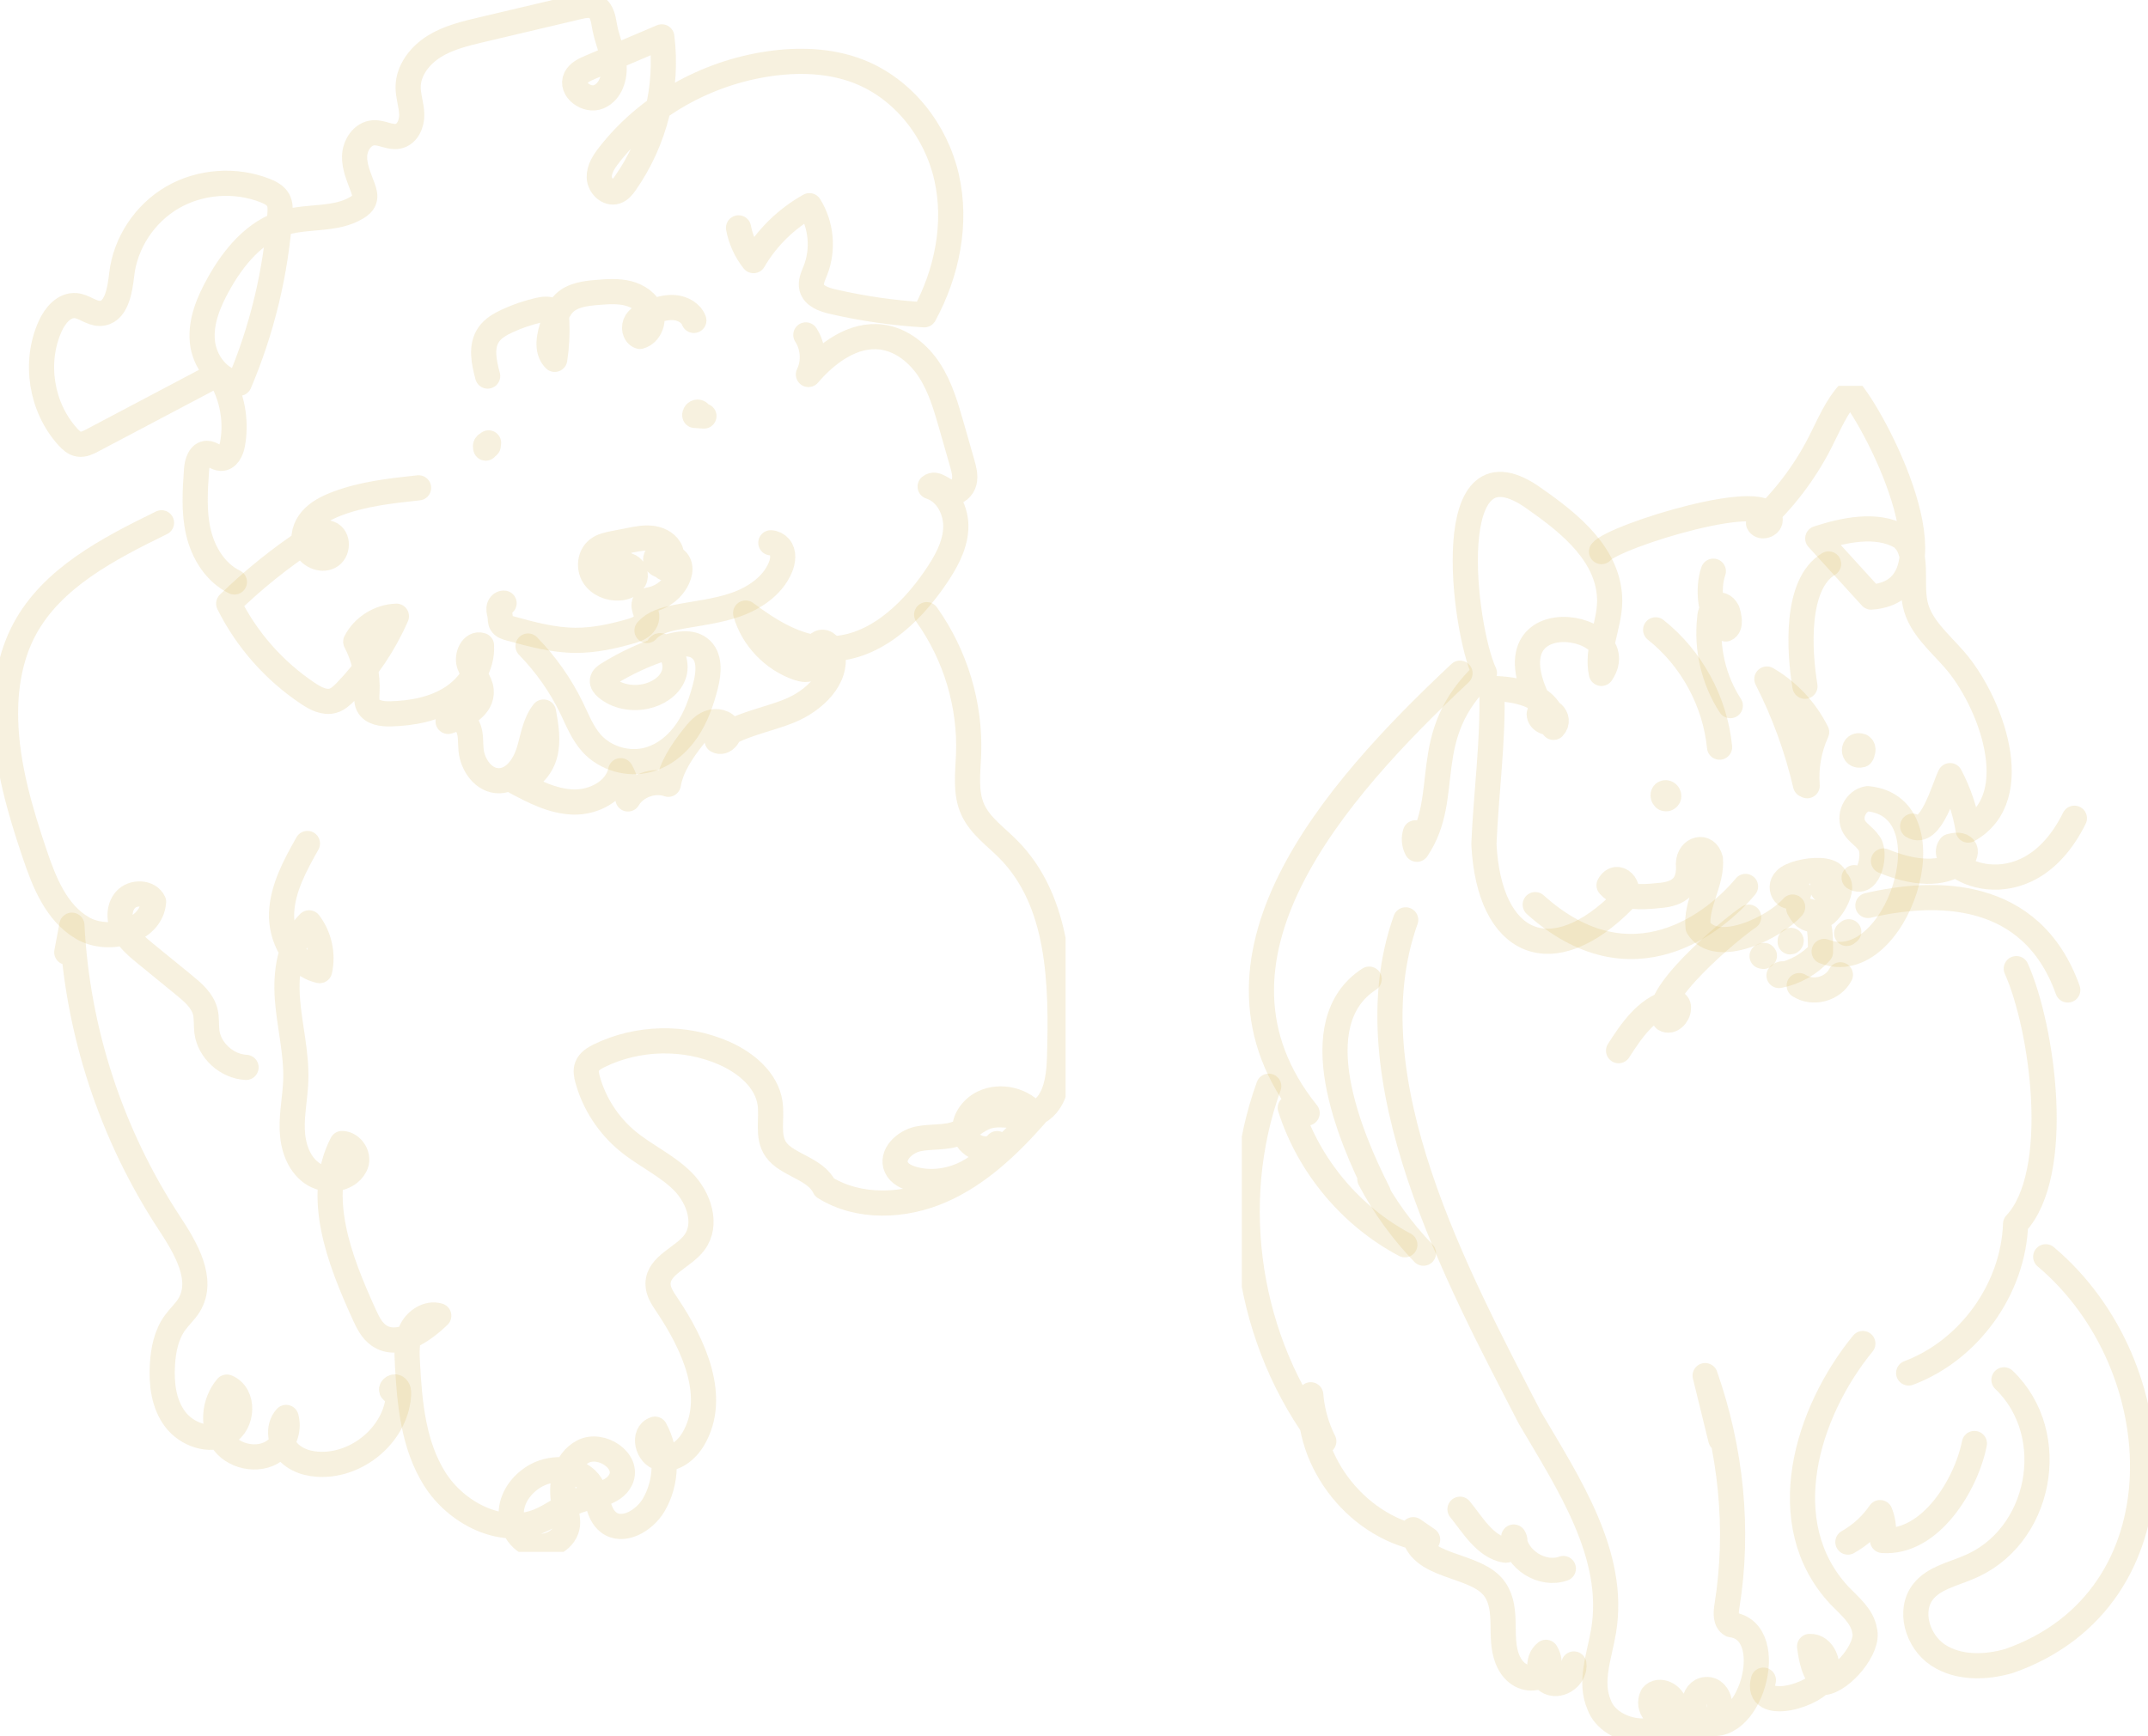 <svg width="256" height="207" viewBox="0 0 256 207" fill="none" xmlns="http://www.w3.org/2000/svg">
<g clip-path="url(#clip0_504_2300)">
<path d="M83.896 49.596L82.807 49.521C82.772 49.331 82.939 49.133 83.133 49.128C83.328 49.124 83.499 49.322 83.469 49.512C83.27 49.587 82.918 49.419 83.098 49.305" stroke="#D9BA5F" stroke-opacity="0.2" stroke-width="3" stroke-linecap="round" stroke-linejoin="round"/>
<path d="M58.228 52.798C58.118 53.006 58.004 53.213 57.893 53.42C57.858 53.279 57.827 53.107 57.937 53.006C58.048 52.904 58.277 53.068 58.167 53.165" stroke="#D9BA5F" stroke-opacity="0.2" stroke-width="3" stroke-linecap="round" stroke-linejoin="round"/>
<path d="M71.827 68.229C72.312 67.523 72.917 66.893 73.605 66.372C73.94 66.698 74.284 67.043 74.438 67.479C74.597 67.916 74.513 68.472 74.125 68.737C73.975 68.838 73.781 68.886 73.613 68.825C73.216 68.683 73.243 68.088 73.525 67.775C73.895 67.365 74.557 67.246 75.051 67.501C75.545 67.757 75.814 68.362 75.677 68.891C75.483 69.632 74.632 70.029 73.851 70.091C72.656 70.183 71.386 69.667 70.76 68.662C70.134 67.656 70.297 66.2 71.241 65.472C71.783 65.053 72.484 64.912 73.159 64.78C73.803 64.652 74.451 64.524 75.095 64.4C75.995 64.224 76.916 64.047 77.82 64.188C78.724 64.33 79.628 64.855 79.941 65.701C80.148 66.253 80.034 66.959 79.54 67.294C79.046 67.629 78.204 67.36 78.142 66.778C78.085 66.253 78.711 65.816 79.227 65.966C79.743 66.116 80.034 66.716 79.915 67.232C79.84 67.563 79.456 67.894 79.178 67.691C79.108 67.642 79.064 67.567 79.033 67.488C78.847 67.003 79.337 66.447 79.866 66.451C80.395 66.456 80.841 66.897 80.977 67.4C81.114 67.903 80.986 68.436 80.775 68.909C80.201 70.197 78.971 71.185 77.569 71.476C77.322 71.529 77.048 71.573 76.885 71.763C76.607 72.085 76.832 72.57 76.951 72.989C77.247 73.492 77.022 74.162 76.59 74.559C76.158 74.956 75.571 75.137 75.007 75.296C72.917 75.887 70.76 76.346 68.582 76.333C65.901 76.319 63.277 75.6 60.698 74.886C60.34 74.789 59.948 74.665 59.763 74.348C59.608 74.083 59.639 73.757 59.604 73.452C59.564 73.135 59.441 72.826 59.467 72.508C59.494 72.191 59.758 71.851 60.076 71.904" stroke="#D9BA5F" stroke-opacity="0.2" stroke-width="3" stroke-linecap="round" stroke-linejoin="round"/>
<path d="M77.11 75.164C77.93 74.224 79.231 73.862 80.466 73.611C82.851 73.13 85.303 72.905 87.6 72.115C89.898 71.326 92.098 69.844 93.011 67.629C93.333 66.849 93.452 65.882 92.91 65.234C92.654 64.93 92.27 64.731 91.869 64.705" stroke="#D9BA5F" stroke-opacity="0.2" stroke-width="3" stroke-linecap="round" stroke-linejoin="round"/>
<path d="M62.933 77.016C65.059 79.196 66.823 81.71 68.141 84.436C68.842 85.888 69.442 87.431 70.531 88.631C72.167 90.431 74.879 91.216 77.247 90.577C79.161 90.061 80.766 88.706 81.868 87.087C82.97 85.468 83.619 83.594 84.099 81.701C84.492 80.157 84.655 78.234 83.372 77.263C82.318 76.465 80.81 76.739 79.544 77.131C77.044 77.903 74.65 79.001 72.436 80.378C72.149 80.554 71.845 80.775 71.797 81.101C71.744 81.445 72.004 81.754 72.273 81.984C73.521 83.042 75.32 83.36 76.934 83.02C78.345 82.72 79.712 81.873 80.25 80.559C80.788 79.244 80.219 77.493 78.865 77.008C78.751 76.968 78.609 76.941 78.526 77.03C78.442 77.118 78.596 77.294 78.667 77.197" stroke="#D9BA5F" stroke-opacity="0.2" stroke-width="3" stroke-linecap="round" stroke-linejoin="round"/>
<path d="M49.885 58.154C46.561 58.511 43.192 58.877 40.078 60.077C38.985 60.501 37.9 61.043 37.137 61.917C36.37 62.79 35.978 64.052 36.405 65.128C36.833 66.2 38.227 66.888 39.267 66.359C40.308 65.829 40.383 64.038 39.294 63.602C38.482 63.275 37.587 63.761 36.855 64.237C33.416 66.504 30.197 69.089 27.256 71.957C29.394 76.258 32.693 79.994 36.727 82.68C37.609 83.267 38.676 83.832 39.695 83.528C40.295 83.351 40.766 82.901 41.203 82.456C43.739 79.84 45.793 76.774 47.244 73.457C45.229 73.518 43.297 74.736 42.398 76.5C43.377 78.34 43.844 80.44 43.739 82.517C43.712 83.051 43.65 83.616 43.893 84.092C44.343 84.974 45.546 85.124 46.556 85.098C49.1 85.032 51.711 84.551 53.841 83.183C55.971 81.816 57.536 79.425 57.382 76.933C56.297 76.571 55.556 78.177 55.94 79.235C56.323 80.294 57.241 81.167 57.346 82.288C57.527 84.225 55.309 85.46 53.404 85.998C54.017 85.274 55.318 85.768 55.741 86.611C56.165 87.454 56.05 88.446 56.138 89.381C56.306 91.199 57.66 93.126 59.52 93.073C61.267 93.02 62.466 91.309 62.991 89.677C63.515 88.04 63.701 86.236 64.776 84.882C65.076 86.554 65.372 88.283 64.944 89.924C64.516 91.565 63.158 93.104 61.434 93.197C63.599 94.353 65.87 95.539 68.339 95.61C70.804 95.68 73.503 94.247 73.971 91.874C74.557 92.897 74.861 94.07 74.839 95.244C75.765 93.669 77.899 92.893 79.65 93.493C80.02 91.393 81.281 89.562 82.604 87.868C83.138 87.184 83.724 86.483 84.54 86.165C85.356 85.848 86.458 86.068 86.82 86.854C87.177 87.639 86.229 88.719 85.471 88.287C87.918 86.355 91.216 85.918 94.118 84.732C97.019 83.545 99.859 80.859 99.211 77.841C99.056 77.135 98.417 76.341 97.738 76.619C96.728 77.03 97.579 78.79 96.79 79.531C96.358 79.937 95.652 79.818 95.088 79.624C92.111 78.587 89.713 76.064 88.866 73.082C91.706 75.195 94.881 77.21 98.444 77.338C103.889 77.537 108.44 73.302 111.474 68.864C112.673 67.109 113.78 65.185 113.908 63.072C114.036 60.964 112.907 58.648 110.857 58.004C111.544 57.43 112.413 58.551 113.299 58.701C114.049 58.824 114.746 58.158 114.918 57.435C115.09 56.711 114.882 55.953 114.68 55.234C114.252 53.743 113.829 52.256 113.401 50.765C112.748 48.484 112.082 46.168 110.79 44.166C109.498 42.167 107.47 40.491 105.076 40.182C101.68 39.741 98.554 42.07 96.349 44.642C97.068 43.156 96.944 41.312 96.04 39.926" stroke="#D9BA5F" stroke-opacity="0.2" stroke-width="3" stroke-linecap="round" stroke-linejoin="round"/>
<path d="M58.118 44.832C57.673 43.178 57.267 41.281 58.255 39.873C58.775 39.128 59.608 38.652 60.446 38.263C61.668 37.699 62.947 37.262 64.265 36.962C64.874 36.825 65.61 36.755 66.029 37.214C66.298 37.509 66.342 37.941 66.36 38.338C66.426 39.843 66.342 41.351 66.113 42.838C65.023 41.735 65.456 39.926 65.976 38.48C66.28 37.637 66.606 36.764 67.255 36.133C68.264 35.153 69.803 34.973 71.219 34.858C72.436 34.761 73.684 34.673 74.866 34.973C76.047 35.273 77.181 36.036 77.586 37.165C77.992 38.294 77.432 39.763 76.263 40.103C75.602 39.873 75.461 38.938 75.831 38.356C76.202 37.774 76.89 37.469 77.547 37.222C78.459 36.883 79.425 36.587 80.395 36.671C81.365 36.755 82.358 37.297 82.693 38.197" stroke="#D9BA5F" stroke-opacity="0.2" stroke-width="3" stroke-linecap="round" stroke-linejoin="round"/>
<path d="M27.939 69.376C25.659 68.264 24.226 65.9 23.653 63.465C23.08 61.03 23.252 58.493 23.424 56.001C23.481 55.15 23.803 54.042 24.672 54.042C25.262 54.042 25.725 54.616 26.316 54.642C27.119 54.673 27.56 53.747 27.705 52.971C28.16 50.536 27.802 47.964 26.709 45.732C26.537 45.383 26.308 45.008 25.924 44.911C25.576 44.823 25.214 44.995 24.896 45.163C20.262 47.611 15.627 50.059 10.997 52.503C10.495 52.768 9.948 53.041 9.388 52.949C8.859 52.865 8.44 52.472 8.083 52.08C4.899 48.568 4.039 43.195 5.979 38.894C6.548 37.628 7.633 36.305 9.04 36.437C10.032 36.53 10.861 37.35 11.857 37.359C13.864 37.377 14.283 34.655 14.508 32.701C14.94 28.96 17.237 25.471 20.535 23.547C23.834 21.624 28.054 21.311 31.612 22.723C32.212 22.961 32.829 23.278 33.142 23.834C33.429 24.346 33.407 24.968 33.363 25.55C32.882 32.463 31.237 39.296 28.517 45.692C26.096 45.449 24.336 43.072 24.116 40.694C23.891 38.316 24.866 35.992 26.03 33.896C27.824 30.672 30.373 27.54 33.967 26.516C36.793 25.709 40.048 26.273 42.544 24.743C42.905 24.522 43.253 24.24 43.399 23.847C43.571 23.38 43.417 22.864 43.249 22.396C42.799 21.17 42.23 19.939 42.261 18.633C42.292 17.328 43.183 15.925 44.506 15.832C45.52 15.761 46.512 16.463 47.5 16.229C48.585 15.973 49.105 14.712 49.07 13.618C49.039 12.524 48.638 11.46 48.642 10.367C48.655 8.39 50.026 6.617 51.724 5.549C53.422 4.486 55.424 4.005 57.382 3.542C61.231 2.634 65.076 1.725 68.926 0.816C69.632 0.648 70.425 0.494 71.038 0.873C71.801 1.337 71.907 2.356 72.066 3.22C72.343 4.716 73.009 6.136 73.168 7.649C73.327 9.162 72.789 10.922 71.369 11.531C69.949 12.14 67.943 10.644 68.626 9.277C68.944 8.642 69.658 8.315 70.319 8.033C73.172 6.82 76.021 5.607 78.874 4.394C79.637 10.459 78.063 16.78 74.535 21.818C74.24 22.237 73.9 22.674 73.406 22.833C72.445 23.142 71.462 22.145 71.422 21.157C71.382 20.168 71.977 19.264 72.595 18.474C77.145 12.63 84.13 8.726 91.543 7.618C95.145 7.08 98.915 7.186 102.306 8.501C107.668 10.578 111.558 15.607 112.814 21.126C114.067 26.644 112.867 32.538 110.155 37.527C106.465 37.311 102.796 36.781 99.202 35.947C98.183 35.709 97.002 35.295 96.746 34.298C96.57 33.609 96.918 32.908 97.183 32.242C98.166 29.745 97.892 26.803 96.468 24.522C93.703 26.071 91.375 28.356 89.801 31.069C88.901 29.93 88.284 28.581 88.019 27.165" stroke="#D9BA5F" stroke-opacity="0.2" stroke-width="3" stroke-linecap="round" stroke-linejoin="round"/>
<path d="M36.639 100.551C35.179 103.149 33.685 105.866 33.561 108.826C33.438 111.786 35.144 115.05 38.094 115.708C38.531 113.753 38.059 111.618 36.837 110.013C34.509 112.329 34.011 115.88 34.258 119.122C34.505 122.364 35.365 125.567 35.25 128.814C35.184 130.763 34.765 132.695 34.827 134.645C34.889 136.595 35.532 138.664 37.133 139.824C38.729 140.984 41.406 140.755 42.31 139.017C42.94 137.941 42.028 136.352 40.766 136.317C37.512 142.634 40.449 150.191 43.386 156.653C43.818 157.602 44.29 158.598 45.154 159.198C47.394 160.742 50.344 158.74 52.293 156.852C50.992 156.459 49.581 157.399 49.008 158.612C48.435 159.825 48.488 161.219 48.558 162.555C48.818 167.311 49.264 172.269 51.817 176.319C54.374 180.368 59.697 183.143 64.19 181.343C65.848 180.681 67.242 179.477 68.926 178.882C70.769 178.233 73.181 178.114 73.988 176.367C75.011 174.161 71.66 171.907 69.477 173.045C67.294 174.184 66.712 177.077 67.263 179.442C67.44 180.2 67.709 180.964 67.638 181.74C67.475 183.505 65.363 184.718 63.63 184.224C61.897 183.73 60.786 181.855 60.94 180.09C61.09 178.326 62.325 176.76 63.903 175.895C66.046 174.722 69.186 174.986 70.447 177.051C71.307 178.462 71.201 180.452 72.515 181.471C74.222 182.794 76.779 181.294 77.882 179.455C79.513 176.724 79.584 173.16 78.063 170.372C76.528 170.871 77.141 173.5 78.724 173.822C80.307 174.144 81.811 172.917 82.622 171.546C85.563 166.57 82.693 160.301 79.46 155.502C78.953 154.752 78.42 153.945 78.424 153.045C78.433 150.808 81.405 149.93 82.754 148.131C84.377 145.969 83.301 142.775 81.392 140.852C79.483 138.929 76.907 137.777 74.813 136.048C72.502 134.142 70.809 131.535 70.028 128.677C69.892 128.174 69.781 127.627 69.967 127.137C70.196 126.52 70.822 126.145 71.422 125.849C76.003 123.608 81.612 123.489 86.286 125.54C88.892 126.683 91.375 128.747 91.776 131.518C92.045 133.37 91.388 135.457 92.455 137.005C93.761 138.907 97.204 139.268 98.272 141.553C102.355 144.103 107.787 143.856 112.206 141.915C116.624 139.974 120.196 136.564 123.366 132.978C122.013 131.147 119.257 130.468 117.184 131.46C115.734 132.153 114.636 133.789 115.068 135.311C115.5 136.838 117.85 137.583 118.842 136.33C117.03 139.718 112.673 141.584 108.908 140.578C108.065 140.353 107.192 139.943 106.831 139.162C106.156 137.698 107.779 136.132 109.375 135.779C110.971 135.426 112.713 135.7 114.221 135.069C115.451 134.557 116.399 133.49 117.674 133.093C119.464 132.537 121.497 133.419 123.256 132.775C125.726 131.875 126.202 128.712 126.277 126.127C126.533 117.331 126.396 107.485 120.121 101.195C118.635 99.704 116.814 98.429 115.945 96.532C115.01 94.494 115.354 92.147 115.438 89.911C115.659 84.03 113.877 78.097 110.442 73.276" stroke="#D9BA5F" stroke-opacity="0.2" stroke-width="3" stroke-linecap="round" stroke-linejoin="round"/>
<path d="M19.248 62.322C12.92 65.419 6.2 68.886 2.915 75.031C1.16 78.318 0.569 82.116 0.67 85.826C0.816 91.296 2.386 96.629 4.141 101.821C5.278 105.191 6.707 108.795 9.807 110.621C12.907 112.448 18.022 111.054 18.304 107.516C17.762 106.329 15.848 106.281 14.97 107.256C14.093 108.231 14.159 109.761 14.768 110.917C15.376 112.073 16.421 112.933 17.44 113.767C18.926 114.98 20.416 116.197 21.902 117.41C22.987 118.293 24.129 119.272 24.464 120.613C24.654 121.376 24.561 122.183 24.654 122.964C24.932 125.218 27.013 127.124 29.324 127.243" stroke="#D9BA5F" stroke-opacity="0.2" stroke-width="3" stroke-linecap="round" stroke-linejoin="round"/>
<path d="M7.959 113.52C8.162 112.443 8.365 111.371 8.568 110.295C9.194 122.854 13.242 135.232 20.183 145.801C22.145 148.788 24.394 152.568 22.52 155.612C22.057 156.366 21.378 156.966 20.857 157.685C19.817 159.119 19.464 160.923 19.358 162.679C19.221 164.946 19.499 167.359 20.875 169.186C22.251 171.012 24.98 171.987 26.986 170.857C28.993 169.724 29.169 166.248 27.039 165.357C25.487 167.187 25.205 170.059 26.66 171.965C28.115 173.87 31.312 174.316 33.054 172.657C34.029 171.726 34.443 170.266 34.099 168.974C33.023 170.156 33.363 172.154 34.527 173.253C35.691 174.351 37.428 174.673 39.038 174.545C43.381 174.197 47.275 170.505 47.504 166.234C47.522 165.917 47.491 165.542 47.218 165.374C46.944 165.207 46.495 165.59 46.737 165.802" stroke="#D9BA5F" stroke-opacity="0.2" stroke-width="3" stroke-linecap="round" stroke-linejoin="round"/>
</g>
<g clip-path="url(#clip1_504_2300)">
<path d="M221.427 89.678C221.154 89.743 220.95 89.328 221.129 89.115C221.662 88.637 222.225 89.495 221.841 89.986C220.736 90.293 220.753 88.547 221.832 88.961C222.165 89.179 222.058 89.802 221.67 89.875C221.282 89.948 220.962 89.363 221.257 89.094" stroke="#D9BA5F" stroke-opacity="0.2" stroke-width="3" stroke-linecap="round" stroke-linejoin="round"/>
<path d="M198.392 95.182C198.383 94.947 198.46 94.708 198.605 94.52C198.899 94.631 198.784 95.178 198.473 95.161C198.161 95.144 198.106 94.589 198.409 94.512C198.69 94.431 198.967 94.751 198.861 95.016C198.562 95.571 197.897 94.849 198.498 94.644C198.554 94.768 198.613 94.888 198.669 95.011" stroke="#D9BA5F" stroke-opacity="0.2" stroke-width="3" stroke-linecap="round" stroke-linejoin="round"/>
<path d="M213.588 106.74C213.652 106.433 213.81 106.147 214.032 105.925C215.047 106.403 213.644 107.521 213.2 106.258C212.953 105.344 214.352 105.523 214.062 106.356C213.14 107.743 211.69 105.907 212.816 104.849C214.062 103.546 220.702 102.867 218.131 106.138C216.544 106.736 217.047 104.524 218.851 104.985C220.365 105.856 217.073 110.625 216.476 108.888C215.776 108.687 215.077 108.486 214.373 108.286C215.853 111.193 217.034 107.393 216.966 113.499C215.678 114.934 213.912 115.928 212.023 116.291C212.13 116.159 212.304 116.082 212.475 116.091" stroke="#D9BA5F" stroke-opacity="0.2" stroke-width="3" stroke-linecap="round" stroke-linejoin="round"/>
<path d="M217.401 113.422C225.901 116.74 232.849 96.186 222.583 95.212C221.129 95.43 220.237 97.334 220.992 98.594C221.419 99.302 222.199 99.729 222.668 100.412C223.722 101.476 222.779 105.728 220.975 104.627" stroke="#D9BA5F" stroke-opacity="0.2" stroke-width="3" stroke-linecap="round" stroke-linejoin="round"/>
<path d="M213.648 108.132C211.584 110.527 204.546 114.024 202.38 110.544C202.056 107.816 204.069 105.156 203.847 102.419C203.369 100.54 201.288 101.16 201.232 102.931C201.42 105.498 200.209 106.603 197.65 106.761C195.577 106.992 193.15 107.094 191.768 105.532C192.732 103.785 194.647 105.754 193.564 107.235C184.931 116.056 177.459 112.713 176.853 100.626C177.109 94.443 177.992 88.287 177.796 82.07C180.611 82.126 184.39 82.757 185.183 85.921C184.573 86.438 183.451 85.921 183.443 85.123C184.475 83.996 186.194 85.597 185.149 86.707C174.448 70.717 195.185 73.851 190.855 80.277C190.229 77.446 191.802 74.598 191.845 71.703C191.866 66.234 187.141 62.434 183.025 59.552C171.471 51.064 174.422 74.97 176.913 80.23C168.912 87.744 173.185 94.823 168.865 101.241C168.541 100.647 168.477 99.921 168.686 99.281" stroke="#D9BA5F" stroke-opacity="0.2" stroke-width="3" stroke-linecap="round" stroke-linejoin="round"/>
<path d="M190.873 65.756C192.267 63.95 211.635 57.882 210.952 62.122C210.799 62.707 209.835 62.916 209.583 62.366C212.569 59.629 215.064 56.354 216.911 52.746C217.998 50.624 218.898 48.34 220.562 46.636C224.23 51.183 233.707 70.41 223.006 71.178C220.886 68.847 218.762 66.52 216.642 64.189C219.709 63.202 223.611 62.314 226.558 63.984C228.806 65.709 227.646 69.27 228.26 72.041C228.853 74.692 231.122 76.566 232.909 78.612C237.14 83.406 241.627 95.028 234.572 98.957C234.214 96.694 233.476 94.486 232.406 92.462C231.698 93.901 230.111 99.819 227.953 98.487" stroke="#D9BA5F" stroke-opacity="0.2" stroke-width="3" stroke-linecap="round" stroke-linejoin="round"/>
<path d="M215.183 93.568C214.164 89.196 212.616 84.948 210.577 80.947C213.111 82.42 215.196 84.649 216.506 87.275C215.597 89.264 215.205 91.485 215.38 93.666" stroke="#D9BA5F" stroke-opacity="0.2" stroke-width="3" stroke-linecap="round" stroke-linejoin="round"/>
<path d="M215.115 81.81C214.424 77.617 213.929 69.632 217.934 67.229" stroke="#D9BA5F" stroke-opacity="0.2" stroke-width="3" stroke-linecap="round" stroke-linejoin="round"/>
<path d="M197.321 75.081C201.595 78.466 204.41 83.637 204.939 89.068" stroke="#D9BA5F" stroke-opacity="0.2" stroke-width="3" stroke-linecap="round" stroke-linejoin="round"/>
<path d="M206.218 84.12C204.239 81.075 203.356 77.335 203.766 73.723C203.77 72.391 205.118 71.4 205.86 72.822C206.052 73.403 206.359 74.671 205.672 74.978C203.706 73.877 203.484 70.077 204.197 68.091" stroke="#D9BA5F" stroke-opacity="0.2" stroke-width="3" stroke-linecap="round" stroke-linejoin="round"/>
<path d="M182.969 107.842C194.498 118.23 204.597 109.831 208.031 105.673" stroke="#D9BA5F" stroke-opacity="0.2" stroke-width="3" stroke-linecap="round" stroke-linejoin="round"/>
<path d="M208.41 109.332C206.316 110.702 196.276 119.096 198.422 121.5C199.13 121.927 200.004 121.056 200.034 120.232C200.123 119.532 199.441 119.289 198.857 119.523C196.161 120.33 194.421 122.879 192.903 125.253" stroke="#D9BA5F" stroke-opacity="0.2" stroke-width="3" stroke-linecap="round" stroke-linejoin="round"/>
<path d="M224.473 102.641C233.847 106.544 236.376 99.759 232.436 100.895C230.533 103.316 241.413 109.251 247.227 97.543" stroke="#D9BA5F" stroke-opacity="0.2" stroke-width="3" stroke-linecap="round" stroke-linejoin="round"/>
<path d="M222.617 107.944C230.529 106.091 242.096 105.848 246.438 118.016" stroke="#D9BA5F" stroke-opacity="0.2" stroke-width="3" stroke-linecap="round" stroke-linejoin="round"/>
<path d="M167.53 109.656C160.799 128.485 173.706 152.301 182.338 169.021C186.983 176.925 192.63 185.391 191.116 194.434C190.625 197.372 189.393 200.472 190.578 203.204C191.862 206.898 199.091 207.854 199.573 203.298C199.484 202.064 197.697 201.193 196.929 202.162C195.496 205.168 202.247 207.009 204.137 205.318C205.566 204.25 205.092 201.283 203.314 201.411C201.642 201.531 201.45 204.34 202.917 205.151C208.483 207.632 212.24 194.426 206.333 193.683C205.634 193.294 205.685 192.287 205.813 191.497C207.302 182.326 206.303 172.766 203.22 163.988C203.843 166.524 204.465 169.06 205.088 171.592" stroke="#D9BA5F" stroke-opacity="0.2" stroke-width="3" stroke-linecap="round" stroke-linejoin="round"/>
<path d="M222.016 160.166C215.32 168.347 211.23 181.604 219.218 190.19C220.421 191.45 221.939 192.641 222.221 194.366C222.809 196.437 219.547 200.297 217.431 200.57C216.194 199.635 215.866 197.743 215.67 196.275C217.324 196.176 218.224 198.516 217.41 199.964C216.582 202.103 209.076 204.272 210.163 200.292" stroke="#D9BA5F" stroke-opacity="0.2" stroke-width="3" stroke-linecap="round" stroke-linejoin="round"/>
<path d="M240.305 115.471C243.482 122.602 245.849 139.928 240.219 145.914C239.955 153.638 234.705 160.96 227.475 163.676" stroke="#D9BA5F" stroke-opacity="0.2" stroke-width="3" stroke-linecap="round" stroke-linejoin="round"/>
<path d="M174.004 80.251C158.948 94.371 141.172 114.498 155.784 132.691C155.114 132.482 154.449 132.277 153.779 132.068C155.993 139.002 161.004 144.992 167.432 148.391" stroke="#D9BA5F" stroke-opacity="0.2" stroke-width="3" stroke-linecap="round" stroke-linejoin="round"/>
<path d="M163.179 116.723C155.165 121.91 160.868 135.518 164.271 142.2C163.934 141.653 163.597 141.111 163.26 140.564C164.958 143.792 167.116 146.772 169.649 149.394" stroke="#D9BA5F" stroke-opacity="0.2" stroke-width="3" stroke-linecap="round" stroke-linejoin="round"/>
<path d="M151.207 129.489C146.14 143.497 148.699 160.013 157.771 171.822C156.901 170.093 156.372 168.197 156.214 166.272C155.558 174.406 162.062 182.467 170.144 183.534C169.573 183.141 169.001 182.748 168.43 182.356C168.843 187.172 175.974 186.194 178.201 189.533C179.813 191.95 178.61 195.169 179.642 197.769C181.208 201.744 185.976 199.848 184.249 196.975C183.089 197.859 183.362 200.002 184.705 200.561C186.049 201.125 187.763 199.81 187.575 198.363" stroke="#D9BA5F" stroke-opacity="0.2" stroke-width="3" stroke-linecap="round" stroke-linejoin="round"/>
<path d="M174.004 179.918C175.463 181.707 176.994 184.396 179.412 184.802C180.167 184.759 180.854 183.846 180.406 183.231C180.67 185.908 183.784 187.889 186.322 186.988" stroke="#D9BA5F" stroke-opacity="0.2" stroke-width="3" stroke-linecap="round" stroke-linejoin="round"/>
<path d="M243.81 149.821C259.28 162.839 260.525 190.622 239.434 198.012C236.624 198.815 233.408 198.905 230.968 197.295C228.529 195.685 227.398 191.975 229.237 189.699C230.491 188.145 232.615 187.688 234.457 186.907C243.243 183.432 245.661 171.02 238.833 164.491" stroke="#D9BA5F" stroke-opacity="0.2" stroke-width="3" stroke-linecap="round" stroke-linejoin="round"/>
<path d="M220.233 183.833C221.756 182.975 223.078 181.762 224.067 180.319C224.485 181.365 224.592 182.535 224.366 183.641C230.039 184.051 234.321 177.04 235.31 172.079" stroke="#D9BA5F" stroke-opacity="0.2" stroke-width="3" stroke-linecap="round" stroke-linejoin="round"/>
<path d="M214.428 117.495C216.062 118.554 218.433 117.931 219.338 116.206" stroke="#D9BA5F" stroke-opacity="0.2" stroke-width="3" stroke-linecap="round" stroke-linejoin="round"/>
<path d="M213.439 112.103C213.371 112.073 213.311 112.192 213.375 112.231C213.439 112.269 213.511 112.158 213.456 112.111C213.49 112.184 213.43 112.282 213.354 112.282" stroke="#D9BA5F" stroke-opacity="0.2" stroke-width="3" stroke-linecap="round" stroke-linejoin="round"/>
<path d="M210.006 113.981L210.189 114.011C210.151 113.99 210.142 113.934 210.176 113.905C210.21 113.875 210.266 113.887 210.283 113.926" stroke="#D9BA5F" stroke-opacity="0.2" stroke-width="3" stroke-linecap="round" stroke-linejoin="round"/>
<path d="M220.336 111.078L220.088 111.274" stroke="#D9BA5F" stroke-opacity="0.2" stroke-width="3" stroke-linecap="round" stroke-linejoin="round"/>
</g>
<defs>
<clipPath id="clip0_504_2300">
<rect width="127" height="185" fill="white"/>
</clipPath>
<clipPath id="clip1_504_2300">
<rect width="108" height="161" fill="white" transform="translate(148 46)"/>
</clipPath>
</defs>
</svg>
